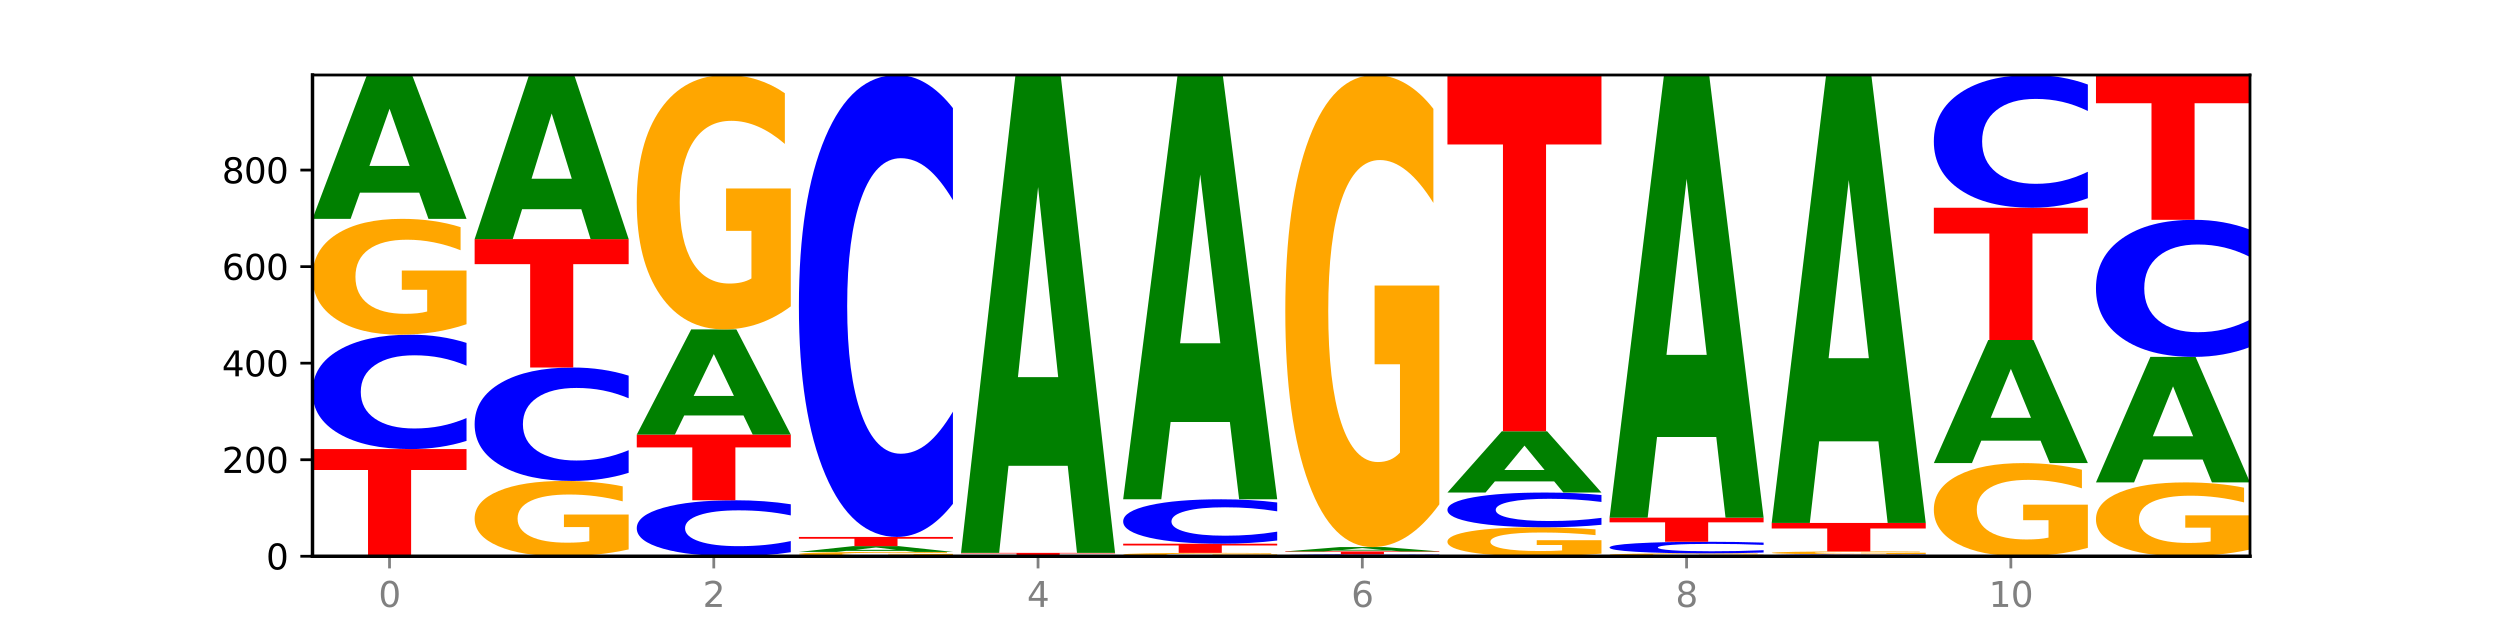 <?xml version="1.0" encoding="utf-8" standalone="no"?>
<!DOCTYPE svg PUBLIC "-//W3C//DTD SVG 1.1//EN"
  "http://www.w3.org/Graphics/SVG/1.1/DTD/svg11.dtd">
<svg xmlns:xlink="http://www.w3.org/1999/xlink" width="720pt" height="180pt" viewBox="0 0 720 180" xmlns="http://www.w3.org/2000/svg" version="1.1">
 <defs>
  <style type="text/css">*{stroke-linejoin: round; stroke-linecap: butt}</style>
 </defs>
 <g id="figure_1">
  <g id="patch_1">
   <path d="M 0 180 
L 720 180 
L 720 0 
L 0 0 
z
" style="fill: #ffffff"/>
  </g>
  <g id="axes_1">
   <g id="patch_2">
    <path d="M 90 160.2 
L 648 160.2 
L 648 21.6 
L 90 21.6 
z
" style="fill: #ffffff"/>
   </g>
   <g id="line2d_1">
    <path d="M 90 160.2 
L 648 160.2 
" clip-path="url(#p4327f8cb11)" style="fill: none; stroke: #000000; stroke-width: 0.5; stroke-linecap: square"/>
   </g>
   <g id="patch_3">
    <path d="M 90 129.338 
L 134.36 129.338 
L 134.36 135.357 
L 118.401 135.357 
L 118.401 160.2 
L 105.99 160.2 
L 105.99 135.357 
L 90 135.357 
L 90 129.338 
z
" clip-path="url(#p4327f8cb11)" style="fill: #ff0000"/>
   </g>
   <g id="patch_4">
    <path d="M 134.36 126.977 
Q 130.649 128.147 126.637 128.739 
Q 122.624 129.338 118.254 129.338 
Q 105.222 129.338 97.611 124.901 
Q 90 120.463 90 112.875 
Q 90 105.259 97.611 100.829 
Q 105.222 96.391 118.254 96.391 
Q 122.624 96.391 126.637 96.99 
Q 130.649 97.582 134.36 98.753 
L 134.36 105.32 
Q 130.616 103.769 126.983 103.047 
Q 123.351 102.326 119.339 102.326 
Q 112.141 102.326 108.017 105.137 
Q 103.904 107.941 103.904 112.875 
Q 103.904 117.789 108.017 120.6 
Q 112.141 123.404 119.339 123.404 
Q 123.351 123.404 126.983 122.682 
Q 130.616 121.954 134.36 120.402 
L 134.36 126.977 
z
" clip-path="url(#p4327f8cb11)" style="fill: #0000ff"/>
   </g>
   <g id="patch_5">
    <path d="M 134.36 93.372 
Q 129.886 94.882 125.074 95.64 
Q 120.263 96.391 115.133 96.391 
Q 103.541 96.391 96.77 91.898 
Q 90 87.404 90 79.719 
Q 90 71.945 96.89 67.486 
Q 103.789 63.027 115.789 63.027 
Q 120.412 63.027 124.647 63.634 
Q 128.892 64.233 132.65 65.419 
L 132.65 72.069 
Q 128.773 70.546 124.935 69.795 
Q 121.098 69.037 117.24 69.037 
Q 110.102 69.037 106.235 71.807 
Q 102.367 74.571 102.367 79.719 
Q 102.367 84.82 106.096 87.604 
Q 109.824 90.381 116.684 90.381 
Q 118.553 90.381 120.153 90.223 
Q 121.754 90.057 123.026 89.713 
L 123.026 83.469 
L 115.719 83.469 
L 115.719 77.907 
L 134.36 77.907 
L 134.36 93.372 
z
" clip-path="url(#p4327f8cb11)" style="fill: #ffa600"/>
   </g>
   <g id="patch_6">
    <path d="M 120.728 55.48 
L 103.668 55.48 
L 100.974 63.027 
L 90 63.027 
L 105.672 21.6 
L 118.687 21.6 
L 134.36 63.027 
L 123.395 63.027 
L 120.728 55.48 
z
M 106.389 47.792 
L 117.98 47.792 
L 112.194 31.313 
L 106.389 47.792 
z
" clip-path="url(#p4327f8cb11)" style="fill: #008000"/>
   </g>
   <g id="patch_7">
    <path d="M 181.054 158.238 
Q 176.581 159.219 171.769 159.712 
Q 166.957 160.2 161.827 160.2 
Q 150.235 160.2 143.465 157.279 
Q 136.695 154.358 136.695 149.363 
Q 136.695 144.31 143.584 141.412 
Q 150.484 138.513 162.483 138.513 
Q 167.106 138.513 171.341 138.908 
Q 175.586 139.297 179.344 140.068 
L 179.344 144.391 
Q 175.467 143.401 171.63 142.912 
Q 167.792 142.42 163.935 142.42 
Q 156.797 142.42 152.929 144.221 
Q 149.062 146.017 149.062 149.363 
Q 149.062 152.678 152.79 154.488 
Q 156.518 156.294 163.378 156.294 
Q 165.247 156.294 166.848 156.191 
Q 168.448 156.083 169.721 155.859 
L 169.721 151.8 
L 162.414 151.8 
L 162.414 148.185 
L 181.054 148.185 
L 181.054 158.238 
z
" clip-path="url(#p4327f8cb11)" style="fill: #ffa600"/>
   </g>
   <g id="patch_8">
    <path d="M 181.054 136.172 
Q 177.344 137.332 173.331 137.919 
Q 169.319 138.513 164.949 138.513 
Q 151.917 138.513 144.306 134.113 
Q 136.695 129.713 136.695 122.189 
Q 136.695 114.637 144.306 110.244 
Q 151.917 105.844 164.949 105.844 
Q 169.319 105.844 173.331 106.438 
Q 177.344 107.025 181.054 108.186 
L 181.054 114.698 
Q 177.31 113.16 173.678 112.444 
Q 170.045 111.729 166.033 111.729 
Q 158.835 111.729 154.711 114.516 
Q 150.598 117.296 150.598 122.189 
Q 150.598 127.061 154.711 129.848 
Q 158.835 132.629 166.033 132.629 
Q 170.045 132.629 173.678 131.913 
Q 177.31 131.191 181.054 129.653 
L 181.054 136.172 
z
" clip-path="url(#p4327f8cb11)" style="fill: #0000ff"/>
   </g>
   <g id="patch_9">
    <path d="M 136.695 68.866 
L 181.054 68.866 
L 181.054 76.078 
L 165.095 76.078 
L 165.095 105.844 
L 152.685 105.844 
L 152.685 76.078 
L 136.695 76.078 
L 136.695 68.866 
z
" clip-path="url(#p4327f8cb11)" style="fill: #ff0000"/>
   </g>
   <g id="patch_10">
    <path d="M 167.423 60.255 
L 150.363 60.255 
L 147.669 68.866 
L 136.695 68.866 
L 152.367 21.6 
L 165.382 21.6 
L 181.054 68.866 
L 170.089 68.866 
L 167.423 60.255 
z
M 153.083 51.483 
L 164.675 51.483 
L 158.888 32.682 
L 153.083 51.483 
z
" clip-path="url(#p4327f8cb11)" style="fill: #008000"/>
   </g>
   <g id="patch_11">
    <path d="M 227.749 159.044 
Q 224.038 159.617 220.026 159.907 
Q 216.014 160.2 211.644 160.2 
Q 198.612 160.2 191 158.028 
Q 183.389 155.856 183.389 152.142 
Q 183.389 148.414 191 146.246 
Q 198.612 144.074 211.644 144.074 
Q 216.014 144.074 220.026 144.367 
Q 224.038 144.657 227.749 145.23 
L 227.749 148.444 
Q 224.005 147.685 220.372 147.332 
Q 216.74 146.979 212.728 146.979 
Q 205.53 146.979 201.406 148.355 
Q 197.293 149.727 197.293 152.142 
Q 197.293 154.547 201.406 155.923 
Q 205.53 157.295 212.728 157.295 
Q 216.74 157.295 220.372 156.942 
Q 224.005 156.586 227.749 155.826 
L 227.749 159.044 
z
" clip-path="url(#p4327f8cb11)" style="fill: #0000ff"/>
   </g>
   <g id="patch_12">
    <path d="M 183.389 125.168 
L 227.749 125.168 
L 227.749 128.855 
L 211.79 128.855 
L 211.79 144.074 
L 199.379 144.074 
L 199.379 128.855 
L 183.389 128.855 
L 183.389 125.168 
z
" clip-path="url(#p4327f8cb11)" style="fill: #ff0000"/>
   </g>
   <g id="patch_13">
    <path d="M 214.117 119.647 
L 197.057 119.647 
L 194.363 125.168 
L 183.389 125.168 
L 199.062 94.862 
L 212.077 94.862 
L 227.749 125.168 
L 216.784 125.168 
L 214.117 119.647 
z
M 199.778 114.022 
L 211.369 114.022 
L 205.583 101.968 
L 199.778 114.022 
z
" clip-path="url(#p4327f8cb11)" style="fill: #008000"/>
   </g>
   <g id="patch_14">
    <path d="M 227.749 88.233 
Q 223.275 91.548 218.463 93.212 
Q 213.652 94.862 208.522 94.862 
Q 196.93 94.862 190.159 84.995 
Q 183.389 75.128 183.389 58.254 
Q 183.389 41.183 190.279 31.391 
Q 197.178 21.6 209.178 21.6 
Q 213.801 21.6 218.036 22.932 
Q 222.281 24.248 226.039 26.851 
L 226.039 41.455 
Q 222.162 38.111 218.324 36.461 
Q 214.487 34.797 210.629 34.797 
Q 203.491 34.797 199.624 40.88 
Q 195.757 46.949 195.757 58.254 
Q 195.757 69.453 199.485 75.567 
Q 203.213 81.665 210.073 81.665 
Q 211.942 81.665 213.542 81.317 
Q 215.143 80.954 216.415 80.197 
L 216.415 66.486 
L 209.108 66.486 
L 209.108 54.274 
L 227.749 54.274 
L 227.749 88.233 
z
" clip-path="url(#p4327f8cb11)" style="fill: #ffa600"/>
   </g>
   <g id="patch_15">
    <path d="M 274.444 160.087 
Q 269.97 160.143 265.158 160.172 
Q 260.346 160.2 255.216 160.2 
Q 243.624 160.2 236.854 160.031 
Q 230.084 159.863 230.084 159.575 
Q 230.084 159.283 236.973 159.116 
Q 243.873 158.949 255.872 158.949 
Q 260.495 158.949 264.73 158.972 
Q 268.976 158.994 272.734 159.039 
L 272.734 159.288 
Q 268.856 159.231 265.019 159.203 
Q 261.181 159.174 257.324 159.174 
Q 250.186 159.174 246.318 159.278 
Q 242.451 159.382 242.451 159.575 
Q 242.451 159.766 246.179 159.87 
Q 249.907 159.975 256.767 159.975 
Q 258.636 159.975 260.237 159.969 
Q 261.837 159.962 263.11 159.95 
L 263.11 159.715 
L 255.803 159.715 
L 255.803 159.507 
L 274.444 159.507 
L 274.444 160.087 
z
" clip-path="url(#p4327f8cb11)" style="fill: #ffa600"/>
   </g>
   <g id="patch_16">
    <path d="M 260.812 158.645 
L 243.752 158.645 
L 241.058 158.949 
L 230.084 158.949 
L 245.756 157.281 
L 258.771 157.281 
L 274.444 158.949 
L 263.478 158.949 
L 260.812 158.645 
z
M 246.473 158.335 
L 258.064 158.335 
L 252.277 157.672 
L 246.473 158.335 
z
" clip-path="url(#p4327f8cb11)" style="fill: #008000"/>
   </g>
   <g id="patch_17">
    <path d="M 230.084 154.639 
L 274.444 154.639 
L 274.444 155.154 
L 258.484 155.154 
L 258.484 157.281 
L 246.074 157.281 
L 246.074 155.154 
L 230.084 155.154 
L 230.084 154.639 
z
" clip-path="url(#p4327f8cb11)" style="fill: #ff0000"/>
   </g>
   <g id="patch_18">
    <path d="M 274.444 145.103 
Q 270.733 149.83 266.721 152.221 
Q 262.708 154.639 258.338 154.639 
Q 245.306 154.639 237.695 136.721 
Q 230.084 118.803 230.084 88.161 
Q 230.084 57.409 237.695 39.518 
Q 245.306 21.6 258.338 21.6 
Q 262.708 21.6 266.721 24.018 
Q 270.733 26.409 274.444 31.136 
L 274.444 57.656 
Q 270.699 51.39 267.067 48.477 
Q 263.435 45.564 259.422 45.564 
Q 252.224 45.564 248.1 56.914 
Q 243.987 68.237 243.987 88.161 
Q 243.987 108.003 248.1 119.353 
Q 252.224 130.675 259.422 130.675 
Q 263.435 130.675 267.067 127.762 
Q 270.699 124.822 274.444 118.556 
L 274.444 145.103 
z
" clip-path="url(#p4327f8cb11)" style="fill: #0000ff"/>
   </g>
   <g id="patch_19">
    <path d="M 321.138 160.19 
Q 317.427 160.195 313.415 160.197 
Q 309.403 160.2 305.033 160.2 
Q 292.001 160.2 284.389 160.181 
Q 276.778 160.163 276.778 160.131 
Q 276.778 160.098 284.389 160.08 
Q 292.001 160.061 305.033 160.061 
Q 309.403 160.061 313.415 160.064 
Q 317.427 160.066 321.138 160.071 
L 321.138 160.099 
Q 317.394 160.092 313.762 160.089 
Q 310.129 160.086 306.117 160.086 
Q 298.919 160.086 294.795 160.098 
Q 290.682 160.11 290.682 160.131 
Q 290.682 160.151 294.795 160.163 
Q 298.919 160.175 306.117 160.175 
Q 310.129 160.175 313.762 160.172 
Q 317.394 160.169 321.138 160.162 
L 321.138 160.19 
z
" clip-path="url(#p4327f8cb11)" style="fill: #0000ff"/>
   </g>
   <g id="patch_20">
    <path d="M 276.778 159.227 
L 321.138 159.227 
L 321.138 159.39 
L 305.179 159.39 
L 305.179 160.061 
L 292.768 160.061 
L 292.768 159.39 
L 276.778 159.39 
L 276.778 159.227 
z
" clip-path="url(#p4327f8cb11)" style="fill: #ff0000"/>
   </g>
   <g id="patch_21">
    <path d="M 307.506 134.156 
L 290.446 134.156 
L 287.753 159.227 
L 276.778 159.227 
L 292.451 21.6 
L 305.466 21.6 
L 321.138 159.227 
L 310.173 159.227 
L 307.506 134.156 
z
M 293.167 108.612 
L 304.758 108.612 
L 298.972 53.868 
L 293.167 108.612 
z
" clip-path="url(#p4327f8cb11)" style="fill: #008000"/>
   </g>
   <g id="patch_22">
    <path d="M 367.833 160.112 
Q 363.359 160.156 358.547 160.178 
Q 353.735 160.2 348.605 160.2 
Q 337.013 160.2 330.243 160.069 
Q 323.473 159.938 323.473 159.714 
Q 323.473 159.487 330.362 159.357 
Q 337.262 159.227 349.262 159.227 
Q 353.884 159.227 358.12 159.245 
Q 362.365 159.262 366.123 159.297 
L 366.123 159.491 
Q 362.245 159.446 358.408 159.424 
Q 354.57 159.402 350.713 159.402 
Q 343.575 159.402 339.708 159.483 
Q 335.84 159.564 335.84 159.714 
Q 335.84 159.862 339.568 159.944 
Q 343.297 160.025 350.156 160.025 
Q 352.025 160.025 353.626 160.02 
Q 355.227 160.015 356.499 160.005 
L 356.499 159.823 
L 349.192 159.823 
L 349.192 159.661 
L 367.833 159.661 
L 367.833 160.112 
z
" clip-path="url(#p4327f8cb11)" style="fill: #ffa600"/>
   </g>
   <g id="patch_23">
    <path d="M 323.473 156.586 
L 367.833 156.586 
L 367.833 157.101 
L 351.873 157.101 
L 351.873 159.227 
L 339.463 159.227 
L 339.463 157.101 
L 323.473 157.101 
L 323.473 156.586 
z
" clip-path="url(#p4327f8cb11)" style="fill: #ff0000"/>
   </g>
   <g id="patch_24">
    <path d="M 367.833 155.669 
Q 364.122 156.123 360.11 156.353 
Q 356.097 156.586 351.727 156.586 
Q 338.695 156.586 331.084 154.863 
Q 323.473 153.14 323.473 150.195 
Q 323.473 147.238 331.084 145.519 
Q 338.695 143.796 351.727 143.796 
Q 356.097 143.796 360.11 144.028 
Q 364.122 144.258 367.833 144.713 
L 367.833 147.262 
Q 364.088 146.66 360.456 146.38 
Q 356.824 146.1 352.811 146.1 
Q 345.614 146.1 341.489 147.191 
Q 337.376 148.279 337.376 150.195 
Q 337.376 152.102 341.489 153.193 
Q 345.614 154.282 352.811 154.282 
Q 356.824 154.282 360.456 154.002 
Q 364.088 153.719 367.833 153.117 
L 367.833 155.669 
z
" clip-path="url(#p4327f8cb11)" style="fill: #0000ff"/>
   </g>
   <g id="patch_25">
    <path d="M 354.201 121.536 
L 337.141 121.536 
L 334.447 143.796 
L 323.473 143.796 
L 339.145 21.6 
L 352.16 21.6 
L 367.833 143.796 
L 356.867 143.796 
L 354.201 121.536 
z
M 339.862 98.856 
L 351.453 98.856 
L 345.666 50.25 
L 339.862 98.856 
z
" clip-path="url(#p4327f8cb11)" style="fill: #008000"/>
   </g>
   <g id="patch_26">
    <path d="M 414.527 160.16 
Q 410.817 160.18 406.804 160.19 
Q 402.792 160.2 398.422 160.2 
Q 385.39 160.2 377.779 160.125 
Q 370.167 160.05 370.167 159.922 
Q 370.167 159.794 377.779 159.719 
Q 385.39 159.644 398.422 159.644 
Q 402.792 159.644 406.804 159.654 
Q 410.817 159.664 414.527 159.684 
L 414.527 159.795 
Q 410.783 159.768 407.151 159.756 
Q 403.518 159.744 399.506 159.744 
Q 392.308 159.744 388.184 159.792 
Q 384.071 159.839 384.071 159.922 
Q 384.071 160.005 388.184 160.053 
Q 392.308 160.1 399.506 160.1 
Q 403.518 160.1 407.151 160.088 
Q 410.783 160.075 414.527 160.049 
L 414.527 160.16 
z
" clip-path="url(#p4327f8cb11)" style="fill: #0000ff"/>
   </g>
   <g id="patch_27">
    <path d="M 370.167 158.81 
L 414.527 158.81 
L 414.527 158.973 
L 398.568 158.973 
L 398.568 159.644 
L 386.158 159.644 
L 386.158 158.973 
L 370.167 158.973 
L 370.167 158.81 
z
" clip-path="url(#p4327f8cb11)" style="fill: #ff0000"/>
   </g>
   <g id="patch_28">
    <path d="M 400.895 158.582 
L 383.835 158.582 
L 381.142 158.81 
L 370.167 158.81 
L 385.84 157.559 
L 398.855 157.559 
L 414.527 158.81 
L 403.562 158.81 
L 400.895 158.582 
z
M 386.556 158.35 
L 398.147 158.35 
L 392.361 157.852 
L 386.556 158.35 
z
" clip-path="url(#p4327f8cb11)" style="fill: #008000"/>
   </g>
   <g id="patch_29">
    <path d="M 414.527 145.258 
Q 410.053 151.408 405.242 154.497 
Q 400.43 157.559 395.3 157.559 
Q 383.708 157.559 376.938 139.247 
Q 370.167 120.936 370.167 89.621 
Q 370.167 57.942 377.057 39.771 
Q 383.956 21.6 395.956 21.6 
Q 400.579 21.6 404.814 24.071 
Q 409.059 26.515 412.817 31.345 
L 412.817 58.447 
Q 408.94 52.241 405.102 49.179 
Q 401.265 46.09 397.408 46.09 
Q 390.269 46.09 386.402 57.38 
Q 382.535 68.642 382.535 89.621 
Q 382.535 110.404 386.263 121.751 
Q 389.991 133.069 396.851 133.069 
Q 398.72 133.069 400.321 132.423 
Q 401.921 131.749 403.194 130.344 
L 403.194 104.9 
L 395.887 104.9 
L 395.887 82.235 
L 414.527 82.235 
L 414.527 145.258 
z
" clip-path="url(#p4327f8cb11)" style="fill: #ffa600"/>
   </g>
   <g id="patch_30">
    <path d="M 461.222 159.445 
Q 456.748 159.823 451.936 160.012 
Q 447.124 160.2 441.995 160.2 
Q 430.403 160.2 423.632 159.077 
Q 416.862 157.953 416.862 156.032 
Q 416.862 154.089 423.752 152.974 
Q 430.651 151.859 442.651 151.859 
Q 447.274 151.859 451.509 152.011 
Q 455.754 152.161 459.512 152.457 
L 459.512 154.12 
Q 455.635 153.739 451.797 153.551 
Q 447.96 153.361 444.102 153.361 
Q 436.964 153.361 433.097 154.054 
Q 429.229 154.745 429.229 156.032 
Q 429.229 157.307 432.958 158.003 
Q 436.686 158.698 443.545 158.698 
Q 445.414 158.698 447.015 158.658 
Q 448.616 158.617 449.888 158.53 
L 449.888 156.969 
L 442.581 156.969 
L 442.581 155.579 
L 461.222 155.579 
L 461.222 159.445 
z
" clip-path="url(#p4327f8cb11)" style="fill: #ffa600"/>
   </g>
   <g id="patch_31">
    <path d="M 461.222 151.142 
Q 457.511 151.497 453.499 151.677 
Q 449.486 151.859 445.116 151.859 
Q 432.084 151.859 424.473 150.511 
Q 416.862 149.163 416.862 146.857 
Q 416.862 144.544 424.473 143.198 
Q 432.084 141.85 445.116 141.85 
Q 449.486 141.85 453.499 142.032 
Q 457.511 142.212 461.222 142.567 
L 461.222 144.562 
Q 457.478 144.091 453.845 143.872 
Q 450.213 143.653 446.2 143.653 
Q 439.003 143.653 434.879 144.507 
Q 430.766 145.358 430.766 146.857 
Q 430.766 148.35 434.879 149.204 
Q 439.003 150.056 446.2 150.056 
Q 450.213 150.056 453.845 149.837 
Q 457.478 149.616 461.222 149.144 
L 461.222 151.142 
z
" clip-path="url(#p4327f8cb11)" style="fill: #0000ff"/>
   </g>
   <g id="patch_32">
    <path d="M 447.59 138.634 
L 430.53 138.634 
L 427.836 141.85 
L 416.862 141.85 
L 432.534 124.195 
L 445.549 124.195 
L 461.222 141.85 
L 450.257 141.85 
L 447.59 138.634 
z
M 433.251 135.357 
L 444.842 135.357 
L 439.055 128.334 
L 433.251 135.357 
z
" clip-path="url(#p4327f8cb11)" style="fill: #008000"/>
   </g>
   <g id="patch_33">
    <path d="M 416.862 21.6 
L 461.222 21.6 
L 461.222 41.609 
L 445.263 41.609 
L 445.263 124.195 
L 432.852 124.195 
L 432.852 41.609 
L 416.862 41.609 
L 416.862 21.6 
z
" clip-path="url(#p4327f8cb11)" style="fill: #ff0000"/>
   </g>
   <g id="patch_34">
    <path d="M 507.916 160.125 
Q 503.443 160.162 498.631 160.181 
Q 493.819 160.2 488.689 160.2 
Q 477.097 160.2 470.327 160.088 
Q 463.556 159.975 463.556 159.783 
Q 463.556 159.589 470.446 159.477 
Q 477.346 159.366 489.345 159.366 
Q 493.968 159.366 498.203 159.381 
Q 502.448 159.396 506.206 159.426 
L 506.206 159.592 
Q 502.329 159.554 498.492 159.535 
Q 494.654 159.516 490.797 159.516 
Q 483.659 159.516 479.791 159.585 
Q 475.924 159.655 475.924 159.783 
Q 475.924 159.911 479.652 159.98 
Q 483.38 160.05 490.24 160.05 
Q 492.109 160.05 493.71 160.046 
Q 495.31 160.042 496.583 160.033 
L 496.583 159.877 
L 489.276 159.877 
L 489.276 159.738 
L 507.916 159.738 
L 507.916 160.125 
z
" clip-path="url(#p4327f8cb11)" style="fill: #ffa600"/>
   </g>
   <g id="patch_35">
    <path d="M 507.916 159.127 
Q 504.206 159.245 500.193 159.305 
Q 496.181 159.366 491.811 159.366 
Q 478.779 159.366 471.168 158.917 
Q 463.556 158.467 463.556 157.699 
Q 463.556 156.928 471.168 156.479 
Q 478.779 156.029 491.811 156.029 
Q 496.181 156.029 500.193 156.09 
Q 504.206 156.15 507.916 156.269 
L 507.916 156.934 
Q 504.172 156.777 500.54 156.704 
Q 496.907 156.63 492.895 156.63 
Q 485.697 156.63 481.573 156.915 
Q 477.46 157.199 477.46 157.699 
Q 477.46 158.196 481.573 158.481 
Q 485.697 158.765 492.895 158.765 
Q 496.907 158.765 500.54 158.692 
Q 504.172 158.618 507.916 158.461 
L 507.916 159.127 
z
" clip-path="url(#p4327f8cb11)" style="fill: #0000ff"/>
   </g>
   <g id="patch_36">
    <path d="M 463.556 149.079 
L 507.916 149.079 
L 507.916 150.434 
L 491.957 150.434 
L 491.957 156.029 
L 479.547 156.029 
L 479.547 150.434 
L 463.556 150.434 
L 463.556 149.079 
z
" clip-path="url(#p4327f8cb11)" style="fill: #ff0000"/>
   </g>
   <g id="patch_37">
    <path d="M 494.285 125.856 
L 477.225 125.856 
L 474.531 149.079 
L 463.556 149.079 
L 479.229 21.6 
L 492.244 21.6 
L 507.916 149.079 
L 496.951 149.079 
L 494.285 125.856 
z
M 479.945 102.196 
L 491.536 102.196 
L 485.75 51.489 
L 479.945 102.196 
z
" clip-path="url(#p4327f8cb11)" style="fill: #008000"/>
   </g>
   <g id="patch_38">
    <path d="M 554.611 160.16 
Q 550.9 160.18 546.888 160.19 
Q 542.875 160.2 538.505 160.2 
Q 525.474 160.2 517.862 160.125 
Q 510.251 160.05 510.251 159.922 
Q 510.251 159.794 517.862 159.719 
Q 525.474 159.644 538.505 159.644 
Q 542.875 159.644 546.888 159.654 
Q 550.9 159.664 554.611 159.684 
L 554.611 159.795 
Q 550.867 159.768 547.234 159.756 
Q 543.602 159.744 539.59 159.744 
Q 532.392 159.744 528.268 159.792 
Q 524.155 159.839 524.155 159.922 
Q 524.155 160.005 528.268 160.053 
Q 532.392 160.1 539.59 160.1 
Q 543.602 160.1 547.234 160.088 
Q 550.867 160.075 554.611 160.049 
L 554.611 160.16 
z
" clip-path="url(#p4327f8cb11)" style="fill: #0000ff"/>
   </g>
   <g id="patch_39">
    <path d="M 554.611 159.568 
Q 550.137 159.606 545.325 159.625 
Q 540.514 159.644 535.384 159.644 
Q 523.792 159.644 517.021 159.532 
Q 510.251 159.419 510.251 159.227 
Q 510.251 159.033 517.141 158.921 
Q 524.04 158.81 536.04 158.81 
Q 540.663 158.81 544.898 158.825 
Q 549.143 158.84 552.901 158.87 
L 552.901 159.036 
Q 549.024 158.998 545.186 158.979 
Q 541.349 158.96 537.491 158.96 
Q 530.353 158.96 526.486 159.029 
Q 522.619 159.098 522.619 159.227 
Q 522.619 159.355 526.347 159.424 
Q 530.075 159.494 536.935 159.494 
Q 538.804 159.494 540.404 159.49 
Q 542.005 159.486 543.277 159.477 
L 543.277 159.321 
L 535.97 159.321 
L 535.97 159.182 
L 554.611 159.182 
L 554.611 159.568 
z
" clip-path="url(#p4327f8cb11)" style="fill: #ffa600"/>
   </g>
   <g id="patch_40">
    <path d="M 510.251 150.608 
L 554.611 150.608 
L 554.611 152.207 
L 538.652 152.207 
L 538.652 158.81 
L 526.241 158.81 
L 526.241 152.207 
L 510.251 152.207 
L 510.251 150.608 
z
" clip-path="url(#p4327f8cb11)" style="fill: #ff0000"/>
   </g>
   <g id="patch_41">
    <path d="M 540.979 127.107 
L 523.919 127.107 
L 521.225 150.608 
L 510.251 150.608 
L 525.923 21.6 
L 538.938 21.6 
L 554.611 150.608 
L 543.646 150.608 
L 540.979 127.107 
z
M 526.64 103.163 
L 538.231 103.163 
L 532.445 51.847 
L 526.64 103.163 
z
" clip-path="url(#p4327f8cb11)" style="fill: #008000"/>
   </g>
   <g id="patch_42">
    <path d="M 601.305 157.772 
Q 596.832 158.986 592.02 159.596 
Q 587.208 160.2 582.078 160.2 
Q 570.486 160.2 563.716 156.586 
Q 556.946 152.973 556.946 146.793 
Q 556.946 140.541 563.835 136.956 
Q 570.735 133.37 582.734 133.37 
Q 587.357 133.37 591.592 133.857 
Q 595.838 134.34 599.595 135.293 
L 599.595 140.641 
Q 595.718 139.416 591.881 138.812 
Q 588.043 138.203 584.186 138.203 
Q 577.048 138.203 573.18 140.431 
Q 569.313 142.653 569.313 146.793 
Q 569.313 150.894 573.041 153.134 
Q 576.769 155.367 583.629 155.367 
Q 585.498 155.367 587.099 155.24 
Q 588.699 155.107 589.972 154.83 
L 589.972 149.808 
L 582.665 149.808 
L 582.665 145.336 
L 601.305 145.336 
L 601.305 157.772 
z
" clip-path="url(#p4327f8cb11)" style="fill: #ffa600"/>
   </g>
   <g id="patch_43">
    <path d="M 587.674 126.912 
L 570.614 126.912 
L 567.92 133.37 
L 556.946 133.37 
L 572.618 97.92 
L 585.633 97.92 
L 601.305 133.37 
L 590.34 133.37 
L 587.674 126.912 
z
M 573.335 120.333 
L 584.926 120.333 
L 579.139 106.232 
L 573.335 120.333 
z
" clip-path="url(#p4327f8cb11)" style="fill: #008000"/>
   </g>
   <g id="patch_44">
    <path d="M 556.946 59.83 
L 601.305 59.83 
L 601.305 67.258 
L 585.346 67.258 
L 585.346 97.92 
L 572.936 97.92 
L 572.936 67.258 
L 556.946 67.258 
L 556.946 59.83 
z
" clip-path="url(#p4327f8cb11)" style="fill: #ff0000"/>
   </g>
   <g id="patch_45">
    <path d="M 601.305 57.089 
Q 597.595 58.448 593.582 59.135 
Q 589.57 59.83 585.2 59.83 
Q 572.168 59.83 564.557 54.681 
Q 556.946 49.532 556.946 40.727 
Q 556.946 31.89 564.557 26.749 
Q 572.168 21.6 585.2 21.6 
Q 589.57 21.6 593.582 22.295 
Q 597.595 22.982 601.305 24.34 
L 601.305 31.961 
Q 597.561 30.16 593.929 29.323 
Q 590.297 28.486 586.284 28.486 
Q 579.086 28.486 574.962 31.748 
Q 570.849 35.001 570.849 40.727 
Q 570.849 46.428 574.962 49.69 
Q 579.086 52.943 586.284 52.943 
Q 590.297 52.943 593.929 52.106 
Q 597.561 51.261 601.305 49.461 
L 601.305 57.089 
z
" clip-path="url(#p4327f8cb11)" style="fill: #0000ff"/>
   </g>
   <g id="patch_46">
    <path d="M 648 158.276 
Q 643.526 159.238 638.714 159.721 
Q 633.903 160.2 628.773 160.2 
Q 617.181 160.2 610.41 157.335 
Q 603.64 154.471 603.64 149.572 
Q 603.64 144.616 610.53 141.773 
Q 617.429 138.93 629.429 138.93 
Q 634.052 138.93 638.287 139.317 
Q 642.532 139.699 646.29 140.455 
L 646.29 144.695 
Q 642.413 143.724 638.575 143.245 
Q 634.738 142.762 630.88 142.762 
Q 623.742 142.762 619.875 144.528 
Q 616.008 146.29 616.008 149.572 
Q 616.008 152.823 619.736 154.598 
Q 623.464 156.369 630.324 156.369 
Q 632.193 156.369 633.793 156.268 
Q 635.394 156.162 636.666 155.943 
L 636.666 151.962 
L 629.359 151.962 
L 629.359 148.416 
L 648 148.416 
L 648 158.276 
z
" clip-path="url(#p4327f8cb11)" style="fill: #ffa600"/>
   </g>
   <g id="patch_47">
    <path d="M 634.368 132.346 
L 617.308 132.346 
L 614.614 138.93 
L 603.64 138.93 
L 619.313 102.786 
L 632.328 102.786 
L 648 138.93 
L 637.035 138.93 
L 634.368 132.346 
z
M 620.029 125.638 
L 631.62 125.638 
L 625.834 111.26 
L 620.029 125.638 
z
" clip-path="url(#p4327f8cb11)" style="fill: #008000"/>
   </g>
   <g id="patch_48">
    <path d="M 648 99.956 
Q 644.289 101.359 640.277 102.068 
Q 636.265 102.786 631.895 102.786 
Q 618.863 102.786 611.251 97.469 
Q 603.64 92.151 603.64 83.058 
Q 603.64 73.932 611.251 68.623 
Q 618.863 63.305 631.895 63.305 
Q 636.265 63.305 640.277 64.023 
Q 644.289 64.732 648 66.135 
L 648 74.005 
Q 644.256 72.146 640.623 71.281 
Q 636.991 70.417 632.979 70.417 
Q 625.781 70.417 621.657 73.785 
Q 617.544 77.145 617.544 83.058 
Q 617.544 88.946 621.657 92.314 
Q 625.781 95.674 632.979 95.674 
Q 636.991 95.674 640.623 94.81 
Q 644.256 93.937 648 92.078 
L 648 99.956 
z
" clip-path="url(#p4327f8cb11)" style="fill: #0000ff"/>
   </g>
   <g id="patch_49">
    <path d="M 603.64 21.6 
L 648 21.6 
L 648 29.734 
L 632.041 29.734 
L 632.041 63.305 
L 619.63 63.305 
L 619.63 29.734 
L 603.64 29.734 
L 603.64 21.6 
z
" clip-path="url(#p4327f8cb11)" style="fill: #ff0000"/>
   </g>
   <g id="matplotlib.axis_1">
    <g id="xtick_1">
     <g id="line2d_2">
      <defs>
       <path id="m49a6fddcc0" d="M 0 0 
L 0 3.5 
" style="stroke: #808080; stroke-width: 0.8"/>
      </defs>
      <g>
       <use xlink:href="#m49a6fddcc0" x="112.18" y="160.2" style="fill: #808080; stroke: #808080; stroke-width: 0.8"/>
      </g>
     </g>
     <g id="text_1">
      <!-- 0 -->
      <g style="fill: #808080" transform="translate(108.999 174.798) scale(0.1 -0.1)">
       <defs>
        <path id="DejaVuSans-30" d="M 2034 4250 
Q 1547 4250 1301 3770 
Q 1056 3291 1056 2328 
Q 1056 1369 1301 889 
Q 1547 409 2034 409 
Q 2525 409 2770 889 
Q 3016 1369 3016 2328 
Q 3016 3291 2770 3770 
Q 2525 4250 2034 4250 
z
M 2034 4750 
Q 2819 4750 3233 4129 
Q 3647 3509 3647 2328 
Q 3647 1150 3233 529 
Q 2819 -91 2034 -91 
Q 1250 -91 836 529 
Q 422 1150 422 2328 
Q 422 3509 836 4129 
Q 1250 4750 2034 4750 
z
" transform="scale(0.016)"/>
       </defs>
       <use xlink:href="#DejaVuSans-30"/>
      </g>
     </g>
    </g>
    <g id="xtick_2">
     <g id="line2d_3">
      <g>
       <use xlink:href="#m49a6fddcc0" x="205.569" y="160.2" style="fill: #808080; stroke: #808080; stroke-width: 0.8"/>
      </g>
     </g>
     <g id="text_2">
      <!-- 2 -->
      <g style="fill: #808080" transform="translate(202.388 174.798) scale(0.1 -0.1)">
       <defs>
        <path id="DejaVuSans-32" d="M 1228 531 
L 3431 531 
L 3431 0 
L 469 0 
L 469 531 
Q 828 903 1448 1529 
Q 2069 2156 2228 2338 
Q 2531 2678 2651 2914 
Q 2772 3150 2772 3378 
Q 2772 3750 2511 3984 
Q 2250 4219 1831 4219 
Q 1534 4219 1204 4116 
Q 875 4013 500 3803 
L 500 4441 
Q 881 4594 1212 4672 
Q 1544 4750 1819 4750 
Q 2544 4750 2975 4387 
Q 3406 4025 3406 3419 
Q 3406 3131 3298 2873 
Q 3191 2616 2906 2266 
Q 2828 2175 2409 1742 
Q 1991 1309 1228 531 
z
" transform="scale(0.016)"/>
       </defs>
       <use xlink:href="#DejaVuSans-32"/>
      </g>
     </g>
    </g>
    <g id="xtick_3">
     <g id="line2d_4">
      <g>
       <use xlink:href="#m49a6fddcc0" x="298.958" y="160.2" style="fill: #808080; stroke: #808080; stroke-width: 0.8"/>
      </g>
     </g>
     <g id="text_3">
      <!-- 4 -->
      <g style="fill: #808080" transform="translate(295.777 174.798) scale(0.1 -0.1)">
       <defs>
        <path id="DejaVuSans-34" d="M 2419 4116 
L 825 1625 
L 2419 1625 
L 2419 4116 
z
M 2253 4666 
L 3047 4666 
L 3047 1625 
L 3713 1625 
L 3713 1100 
L 3047 1100 
L 3047 0 
L 2419 0 
L 2419 1100 
L 313 1100 
L 313 1709 
L 2253 4666 
z
" transform="scale(0.016)"/>
       </defs>
       <use xlink:href="#DejaVuSans-34"/>
      </g>
     </g>
    </g>
    <g id="xtick_4">
     <g id="line2d_5">
      <g>
       <use xlink:href="#m49a6fddcc0" x="392.347" y="160.2" style="fill: #808080; stroke: #808080; stroke-width: 0.8"/>
      </g>
     </g>
     <g id="text_4">
      <!-- 6 -->
      <g style="fill: #808080" transform="translate(389.166 174.798) scale(0.1 -0.1)">
       <defs>
        <path id="DejaVuSans-36" d="M 2113 2584 
Q 1688 2584 1439 2293 
Q 1191 2003 1191 1497 
Q 1191 994 1439 701 
Q 1688 409 2113 409 
Q 2538 409 2786 701 
Q 3034 994 3034 1497 
Q 3034 2003 2786 2293 
Q 2538 2584 2113 2584 
z
M 3366 4563 
L 3366 3988 
Q 3128 4100 2886 4159 
Q 2644 4219 2406 4219 
Q 1781 4219 1451 3797 
Q 1122 3375 1075 2522 
Q 1259 2794 1537 2939 
Q 1816 3084 2150 3084 
Q 2853 3084 3261 2657 
Q 3669 2231 3669 1497 
Q 3669 778 3244 343 
Q 2819 -91 2113 -91 
Q 1303 -91 875 529 
Q 447 1150 447 2328 
Q 447 3434 972 4092 
Q 1497 4750 2381 4750 
Q 2619 4750 2861 4703 
Q 3103 4656 3366 4563 
z
" transform="scale(0.016)"/>
       </defs>
       <use xlink:href="#DejaVuSans-36"/>
      </g>
     </g>
    </g>
    <g id="xtick_5">
     <g id="line2d_6">
      <g>
       <use xlink:href="#m49a6fddcc0" x="485.736" y="160.2" style="fill: #808080; stroke: #808080; stroke-width: 0.8"/>
      </g>
     </g>
     <g id="text_5">
      <!-- 8 -->
      <g style="fill: #808080" transform="translate(482.555 174.798) scale(0.1 -0.1)">
       <defs>
        <path id="DejaVuSans-38" d="M 2034 2216 
Q 1584 2216 1326 1975 
Q 1069 1734 1069 1313 
Q 1069 891 1326 650 
Q 1584 409 2034 409 
Q 2484 409 2743 651 
Q 3003 894 3003 1313 
Q 3003 1734 2745 1975 
Q 2488 2216 2034 2216 
z
M 1403 2484 
Q 997 2584 770 2862 
Q 544 3141 544 3541 
Q 544 4100 942 4425 
Q 1341 4750 2034 4750 
Q 2731 4750 3128 4425 
Q 3525 4100 3525 3541 
Q 3525 3141 3298 2862 
Q 3072 2584 2669 2484 
Q 3125 2378 3379 2068 
Q 3634 1759 3634 1313 
Q 3634 634 3220 271 
Q 2806 -91 2034 -91 
Q 1263 -91 848 271 
Q 434 634 434 1313 
Q 434 1759 690 2068 
Q 947 2378 1403 2484 
z
M 1172 3481 
Q 1172 3119 1398 2916 
Q 1625 2713 2034 2713 
Q 2441 2713 2670 2916 
Q 2900 3119 2900 3481 
Q 2900 3844 2670 4047 
Q 2441 4250 2034 4250 
Q 1625 4250 1398 4047 
Q 1172 3844 1172 3481 
z
" transform="scale(0.016)"/>
       </defs>
       <use xlink:href="#DejaVuSans-38"/>
      </g>
     </g>
    </g>
    <g id="xtick_6">
     <g id="line2d_7">
      <g>
       <use xlink:href="#m49a6fddcc0" x="579.126" y="160.2" style="fill: #808080; stroke: #808080; stroke-width: 0.8"/>
      </g>
     </g>
     <g id="text_6">
      <!-- 10 -->
      <g style="fill: #808080" transform="translate(572.763 174.798) scale(0.1 -0.1)">
       <defs>
        <path id="DejaVuSans-31" d="M 794 531 
L 1825 531 
L 1825 4091 
L 703 3866 
L 703 4441 
L 1819 4666 
L 2450 4666 
L 2450 531 
L 3481 531 
L 3481 0 
L 794 0 
L 794 531 
z
" transform="scale(0.016)"/>
       </defs>
       <use xlink:href="#DejaVuSans-31"/>
       <use xlink:href="#DejaVuSans-30" x="63.623"/>
      </g>
     </g>
    </g>
   </g>
   <g id="matplotlib.axis_2">
    <g id="ytick_1">
     <g id="line2d_8">
      <defs>
       <path id="mc430c216fe" d="M 0 0 
L -3.5 0 
" style="stroke: #000000; stroke-width: 0.8"/>
      </defs>
      <g>
       <use xlink:href="#mc430c216fe" x="90" y="160.2" style="stroke: #000000; stroke-width: 0.8"/>
      </g>
     </g>
     <g id="text_7">
      <!-- 0 -->
      <g transform="translate(76.638 163.999) scale(0.1 -0.1)">
       <use xlink:href="#DejaVuSans-30"/>
      </g>
     </g>
    </g>
    <g id="ytick_2">
     <g id="line2d_9">
      <g>
       <use xlink:href="#mc430c216fe" x="90" y="132.397" style="stroke: #000000; stroke-width: 0.8"/>
      </g>
     </g>
     <g id="text_8">
      <!-- 200 -->
      <g transform="translate(63.913 136.196) scale(0.1 -0.1)">
       <use xlink:href="#DejaVuSans-32"/>
       <use xlink:href="#DejaVuSans-30" x="63.623"/>
       <use xlink:href="#DejaVuSans-30" x="127.246"/>
      </g>
     </g>
    </g>
    <g id="ytick_3">
     <g id="line2d_10">
      <g>
       <use xlink:href="#mc430c216fe" x="90" y="104.593" style="stroke: #000000; stroke-width: 0.8"/>
      </g>
     </g>
     <g id="text_9">
      <!-- 400 -->
      <g transform="translate(63.913 108.392) scale(0.1 -0.1)">
       <use xlink:href="#DejaVuSans-34"/>
       <use xlink:href="#DejaVuSans-30" x="63.623"/>
       <use xlink:href="#DejaVuSans-30" x="127.246"/>
      </g>
     </g>
    </g>
    <g id="ytick_4">
     <g id="line2d_11">
      <g>
       <use xlink:href="#mc430c216fe" x="90" y="76.79" style="stroke: #000000; stroke-width: 0.8"/>
      </g>
     </g>
     <g id="text_10">
      <!-- 600 -->
      <g transform="translate(63.913 80.589) scale(0.1 -0.1)">
       <use xlink:href="#DejaVuSans-36"/>
       <use xlink:href="#DejaVuSans-30" x="63.623"/>
       <use xlink:href="#DejaVuSans-30" x="127.246"/>
      </g>
     </g>
    </g>
    <g id="ytick_5">
     <g id="line2d_12">
      <g>
       <use xlink:href="#mc430c216fe" x="90" y="48.986" style="stroke: #000000; stroke-width: 0.8"/>
      </g>
     </g>
     <g id="text_11">
      <!-- 800 -->
      <g transform="translate(63.913 52.786) scale(0.1 -0.1)">
       <use xlink:href="#DejaVuSans-38"/>
       <use xlink:href="#DejaVuSans-30" x="63.623"/>
       <use xlink:href="#DejaVuSans-30" x="127.246"/>
      </g>
     </g>
    </g>
   </g>
   <g id="patch_50">
    <path d="M 90 160.2 
L 90 21.6 
" style="fill: none; stroke: #000000; stroke-linejoin: miter; stroke-linecap: square"/>
   </g>
   <g id="patch_51">
    <path d="M 648 160.2 
L 648 21.6 
" style="fill: none; stroke: #000000; stroke-width: 0.8; stroke-linejoin: miter; stroke-linecap: square"/>
   </g>
   <g id="patch_52">
    <path d="M 90 160.2 
L 648 160.2 
" style="fill: none; stroke: #000000; stroke-linejoin: miter; stroke-linecap: square"/>
   </g>
   <g id="patch_53">
    <path d="M 90 21.6 
L 648 21.6 
" style="fill: none; stroke: #000000; stroke-width: 0.8; stroke-linejoin: miter; stroke-linecap: square"/>
   </g>
  </g>
 </g>
 <defs>
  <clipPath id="p4327f8cb11">
   <rect x="90" y="21.6" width="558" height="138.6"/>
  </clipPath>
 </defs>
</svg>
